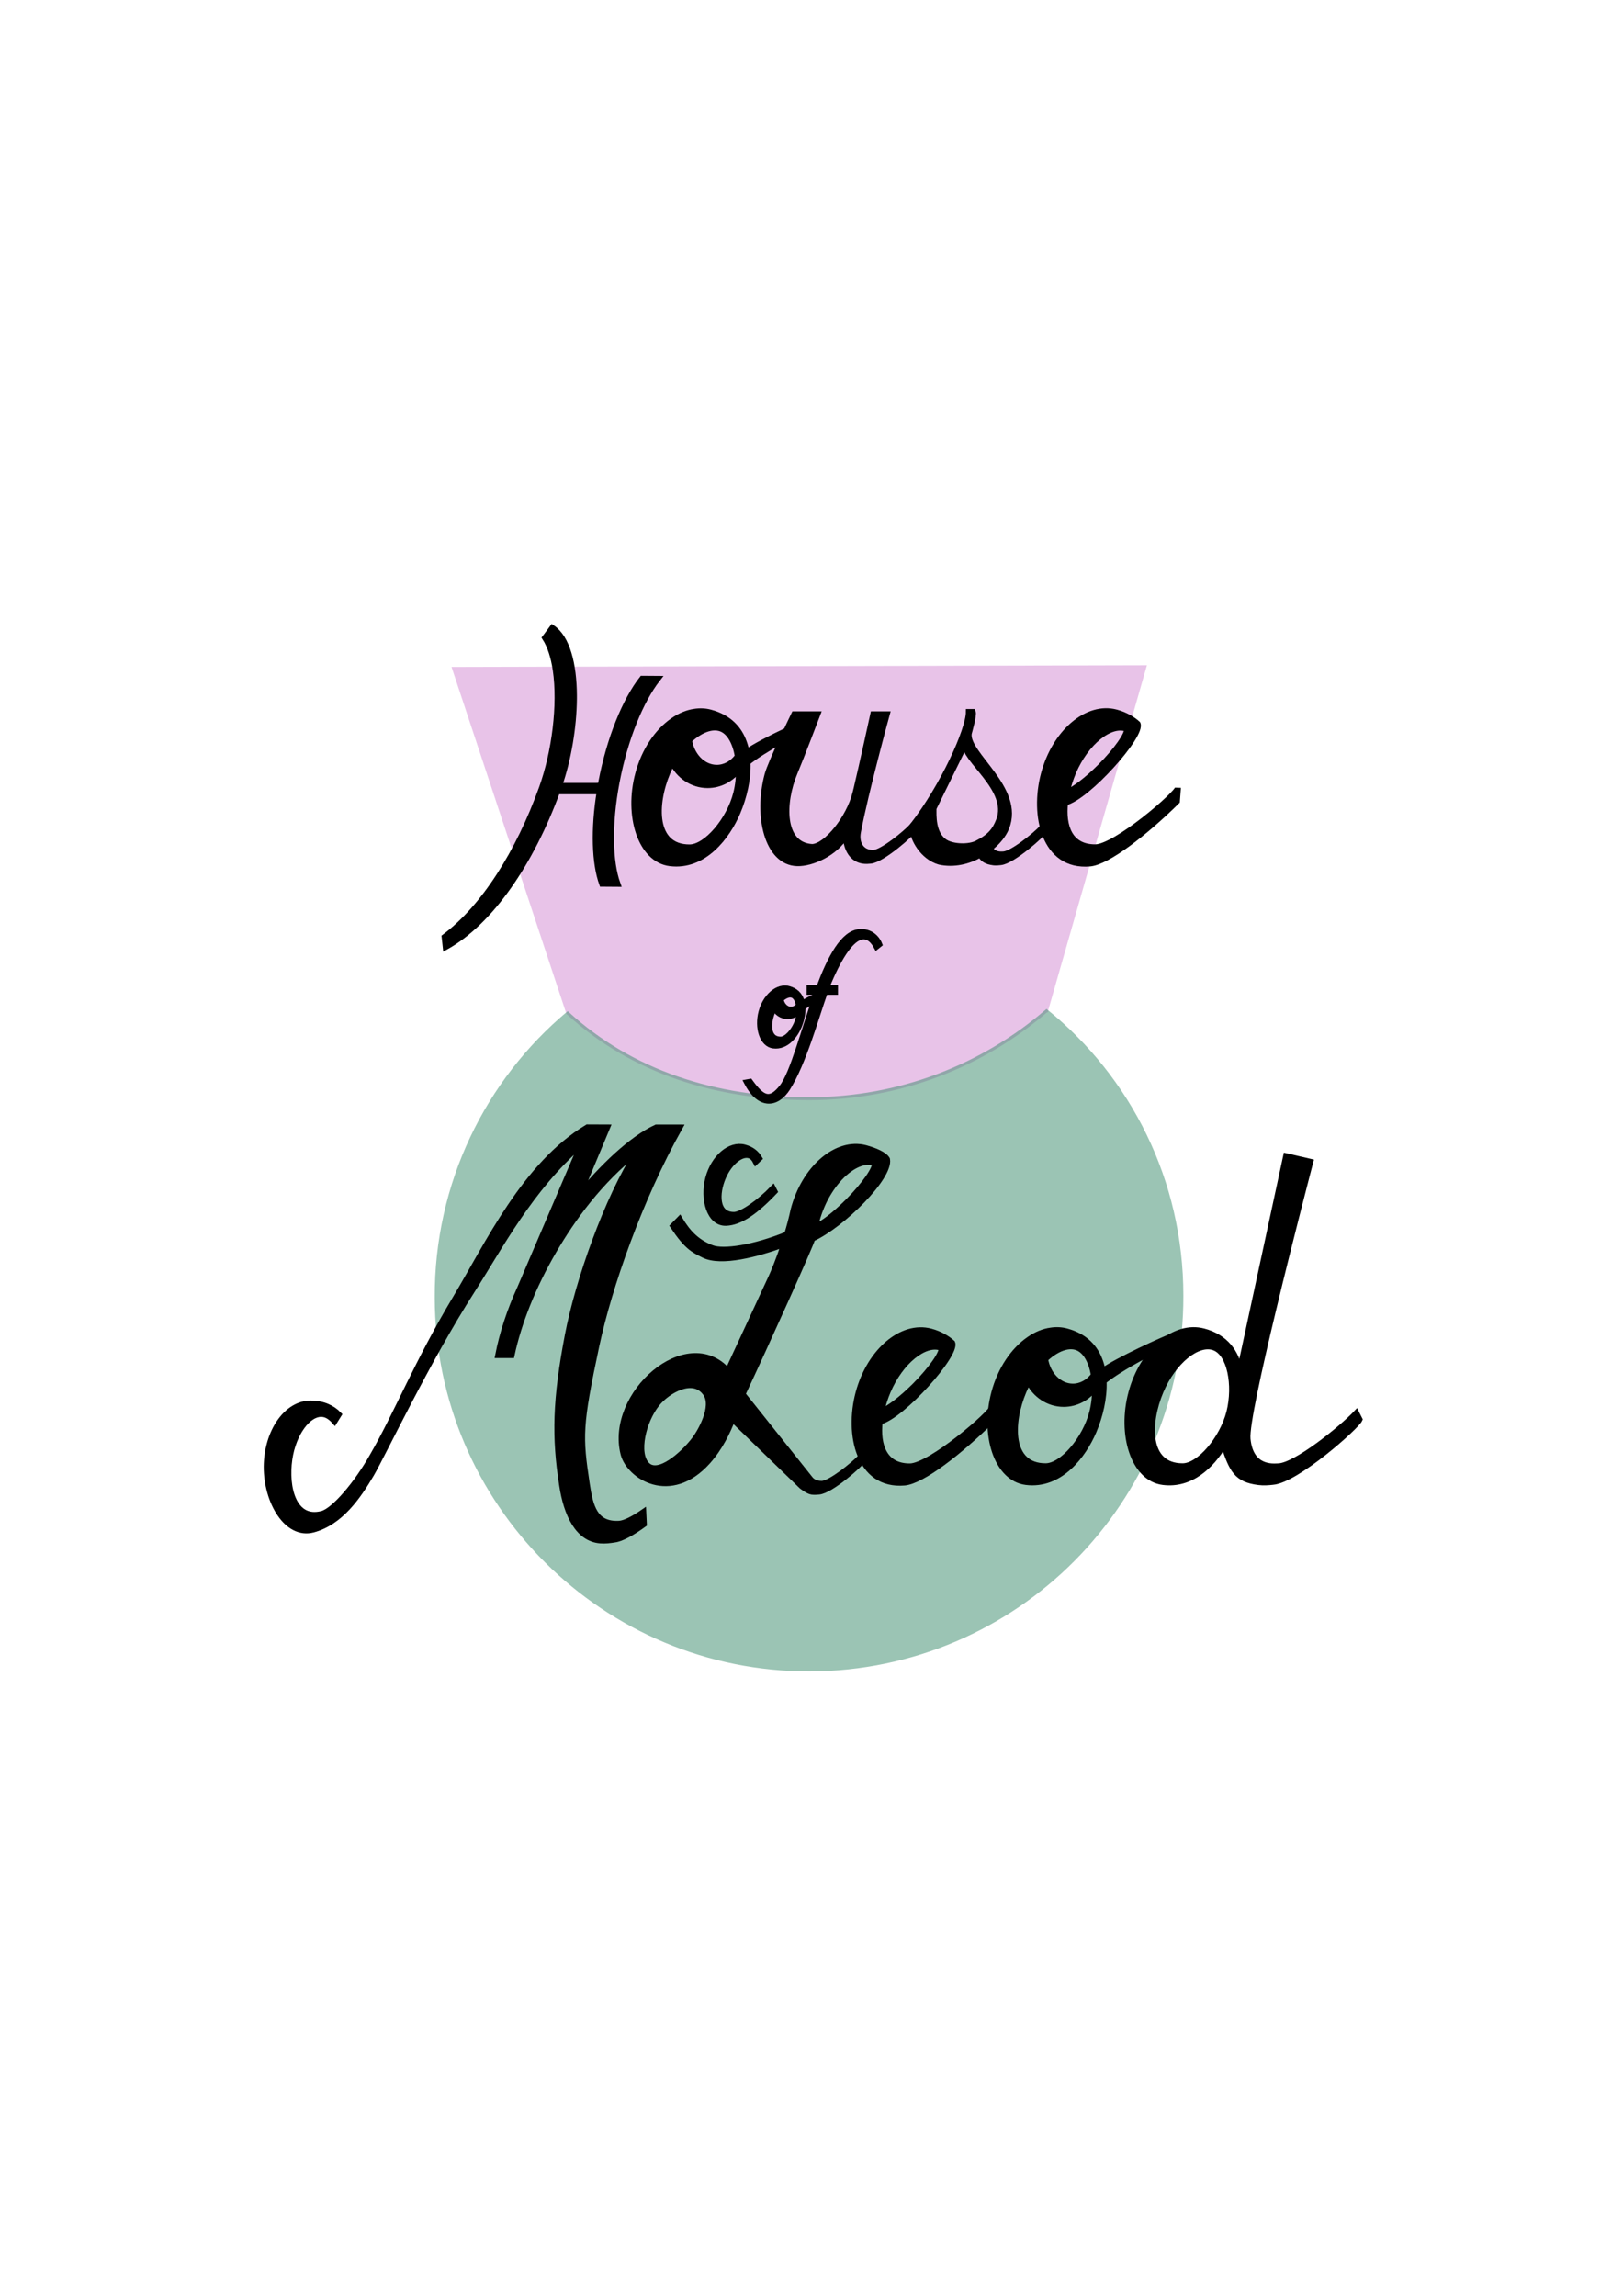 <svg xmlns="http://www.w3.org/2000/svg" id="svg2124" version="1.1" viewBox="0 0 210 297" height="297mm" width="210mm">
  
  <defs id="defs2121">
    <clipPath id="clipPath1261" clipPathUnits="userSpaceOnUse">
      <path id="path1259" d="M 0,841.89 H 595.276 V 0 H 0 Z"></path>
    </clipPath>
    <clipPath id="clipPath1269" clipPathUnits="userSpaceOnUse">
      <path id="path1267" d="M 418.168,736.378 H 477.638 V 699.195 H 418.168 Z"></path>
    </clipPath>
    <clipPath id="clipPath1289" clipPathUnits="userSpaceOnUse">
      <path id="path1287" d="M 416.732,706.994 H 480.754 V 650.349 H 416.732 Z"></path>
    </clipPath>
  </defs>
  <g id="layer1">
    <g transform="matrix(1.513,0,0,-1.513,-574.265,1200.202)" id="g1255">
      <g clip-path="url(#clipPath1261)" id="g1257">
        <g id="g1263">
          <g id="g1265"></g>
          <g id="g1281">
            <g id="g1279" opacity="0.5" clip-path="url(#clipPath1269)">
              <g id="g1273" transform="translate(469.052,706.831)">
                <path id="path1271" style="fill:#d188d1;fill-opacity:1;fill-rule:nonzero;stroke:none" d="M 0,0 C 0.096,-0.096 -0.096,0.144 0,0 -5.454,-4.688 -12.534,-7.511 -20.284,-7.511 -28.321,-7.511 -35.45,-5.215 -40.951,-0.191 L -50.711,29.278 8.42,29.422 Z"></path>
              </g>
              <g id="g1277" transform="translate(469.052,706.831)">
                <path id="path1275" style="fill:none;stroke:#d188d1;stroke-width:0.25;stroke-linecap:butt;stroke-linejoin:miter;stroke-miterlimit:10;stroke-dasharray:none;stroke-opacity:1" d="M 0,0 C 0.096,-0.096 -0.096,0.144 0,0 -5.454,-4.688 -12.534,-7.511 -20.284,-7.511 -28.321,-7.511 -35.45,-5.215 -40.951,-0.191 L -50.711,29.278 8.42,29.422 Z"></path>
              </g>
            </g>
          </g>
        </g>
        <g id="g1283">
          <g id="g1285"></g>
          <g id="g1301">
            <g id="g1299" opacity="0.5" clip-path="url(#clipPath1289)">
              <g id="g1293" transform="translate(480.629,682.48)">
                <path id="path1291" style="fill:#38896a;fill-opacity:1;fill-rule:nonzero;stroke:none" d="M 0,0 C 0.048,-17.605 -14.16,-31.958 -31.813,-32.005 -49.419,-32.053 -63.724,-17.796 -63.771,-0.191 -63.819,9.616 -59.418,18.371 -52.528,24.16 -47.027,19.136 -39.898,16.84 -31.861,16.84 -24.111,16.84 -17.031,19.663 -11.577,24.351 -4.497,18.61 0,9.855 0,0"></path>
              </g>
              <g id="g1297" transform="translate(480.629,682.48)">
                <path id="path1295" style="fill:none;stroke:#38896a;stroke-width:0.25;stroke-linecap:butt;stroke-linejoin:miter;stroke-miterlimit:10;stroke-dasharray:none;stroke-opacity:1" d="M 0,0 C 0.048,-17.605 -14.16,-31.958 -31.813,-32.005 -49.419,-32.053 -63.724,-17.796 -63.771,-0.191 -63.819,9.616 -59.418,18.371 -52.528,24.16 -47.027,19.136 -39.898,16.84 -31.861,16.84 -24.111,16.84 -17.031,19.663 -11.577,24.351 -4.497,18.61 0,9.855 0,0 Z"></path>
              </g>
            </g>
          </g>
        </g>
        <g transform="translate(455.475,674.298)" id="g1303">
          <path id="path1305" style="fill:#000000;fill-opacity:1;fill-rule:nonzero;stroke:none" d="M 0,0 C 1.079,2.55 3.176,4.242 4.578,3.719 4.585,3.719 4.592,3.712 4.599,3.712 4.688,3.266 3.732,1.891 2.33,0.481 1.189,-0.66 0.075,-1.499 -0.551,-1.732 -0.427,-1.148 -0.234,-0.557 0,0 M 1.884,-6.415 C -0.303,-6.421 -0.915,-4.62 -0.687,-2.592 1.224,-2.131 5.946,3.169 5.514,4.139 5.135,4.489 4.482,4.902 3.671,5.115 1.21,5.775 -1.547,3.424 -2.503,-0.138 -3.459,-3.692 -2.455,-8.14 1.43,-7.803 2.929,-7.673 6.139,-5.184 8.875,-2.482 L 8.965,-1.334 C 8.965,-1.815 3.644,-6.415 1.884,-6.415"></path>
        </g>
        <g transform="translate(455.475,674.298)" id="g1307">
          <path id="path1309" style="fill:none;stroke:#000000;stroke-width:0.5;stroke-linecap:butt;stroke-linejoin:miter;stroke-miterlimit:10;stroke-dasharray:none;stroke-opacity:1" d="M 0,0 C 1.079,2.55 3.176,4.242 4.578,3.719 4.585,3.719 4.592,3.712 4.599,3.712 4.688,3.266 3.732,1.891 2.33,0.481 1.189,-0.66 0.075,-1.499 -0.551,-1.732 -0.427,-1.148 -0.234,-0.557 0,0 Z M 1.884,-6.415 C -0.303,-6.421 -0.915,-4.62 -0.687,-2.592 1.224,-2.131 5.946,3.169 5.514,4.139 5.135,4.489 4.482,4.902 3.671,5.115 1.21,5.775 -1.547,3.424 -2.503,-0.138 -3.459,-3.692 -2.455,-8.14 1.43,-7.803 2.929,-7.673 6.139,-5.184 8.875,-2.482 L 8.965,-1.334 C 8.965,-1.815 3.644,-6.415 1.884,-6.415 Z"></path>
        </g>
        <g transform="translate(480.69,667.895)" id="g1311">
          <path id="path1313" style="fill:#000000;fill-opacity:1;fill-rule:nonzero;stroke:none" d="M 0,0 C -3.121,-0.007 -3.038,3.678 -1.877,6.421 -0.797,8.979 1.3,10.67 2.702,10.147 4.057,9.653 4.572,6.93 3.994,4.62 3.417,2.352 1.444,0 0,0 M 14.857,4.538 C 13.599,3.204 9.646,0.007 8.168,-0.007 7.845,-0.007 5.81,-0.309 5.556,2.331 5.445,3.396 6.518,8.264 7.728,13.31 9.22,19.532 10.925,26.029 10.925,26.029 L 8.849,26.51 4.882,8.133 C 4.6,9.701 3.699,11.021 1.788,11.529 -0.667,12.183 -3.431,9.838 -4.386,6.277 -5.342,2.723 -4.193,-1.038 -1.671,-1.354 0.708,-1.657 2.476,0.069 3.521,1.829 4.229,-0.323 4.627,-1.127 6.497,-1.361 6.923,-1.416 7.35,-1.382 7.714,-1.34 9.735,-1.182 14.878,3.403 15.132,3.995 Z"></path>
        </g>
        <g transform="translate(480.69,667.895)" id="g1315">
          <path id="path1317" style="fill:none;stroke:#000000;stroke-width:0.5;stroke-linecap:butt;stroke-linejoin:miter;stroke-miterlimit:10;stroke-dasharray:none;stroke-opacity:1" d="M 0,0 C -3.121,-0.007 -3.038,3.678 -1.877,6.421 -0.797,8.979 1.3,10.67 2.702,10.147 4.057,9.653 4.572,6.93 3.994,4.62 3.417,2.352 1.444,0 0,0 Z M 14.857,4.538 C 13.599,3.204 9.646,0.007 8.168,-0.007 7.845,-0.007 5.81,-0.309 5.556,2.331 5.445,3.396 6.518,8.264 7.728,13.31 9.22,19.532 10.925,26.029 10.925,26.029 L 8.849,26.51 4.882,8.133 C 4.6,9.701 3.699,11.021 1.788,11.529 -0.667,12.183 -3.431,9.838 -4.386,6.277 -5.342,2.723 -4.193,-1.038 -1.671,-1.354 0.708,-1.657 2.476,0.069 3.521,1.829 4.229,-0.323 4.627,-1.127 6.497,-1.361 6.923,-1.416 7.35,-1.382 7.714,-1.34 9.735,-1.182 14.878,3.403 15.132,3.995 Z"></path>
        </g>
        <g transform="translate(472.962,672.517)" id="g1319">
          <path id="path1321" style="fill:#000000;fill-opacity:1;fill-rule:nonzero;stroke:none" d="M 0,0 C -0.57,-2.269 -2.544,-4.62 -3.987,-4.62 -7.109,-4.627 -7.033,-0.942 -5.871,1.801 -5.748,2.09 -5.61,2.372 -5.459,2.64 -4.882,1.485 -3.747,0.701 -2.44,0.701 -1.354,0.701 -0.385,1.245 0.24,2.09 0.247,1.403 0.172,0.681 0,0 M -1.293,5.535 C -0.55,5.259 -0.062,4.332 0.138,3.163 -0.303,2.564 -0.942,2.187 -1.657,2.187 -2.826,2.187 -3.809,3.197 -4.029,4.538 -3.101,5.411 -2.083,5.823 -1.293,5.535 M 0.887,3.513 C 0.839,3.802 0.763,4.077 0.667,4.345 0.247,5.535 -0.64,6.49 -2.207,6.91 -2.641,7.026 -3.087,7.047 -3.527,6.978 -4.166,6.896 -4.806,6.627 -5.404,6.208 -6.717,5.301 -7.845,3.678 -8.381,1.657 -9.336,-1.897 -8.182,-5.651 -5.665,-5.974 -2.75,-6.346 -0.757,-3.678 0.117,-1.623 0.66,-0.344 1.038,1.21 0.977,2.654 1.664,3.204 2.874,3.974 4.311,4.744 4.634,4.916 4.95,5.081 5.259,5.239 5.617,5.782 6.552,6.373 7.308,6.689 6.002,6.187 2.145,4.421 0.887,3.513"></path>
        </g>
        <g transform="translate(472.962,672.517)" id="g1323">
          <path id="path1325" style="fill:none;stroke:#000000;stroke-width:0.5;stroke-linecap:butt;stroke-linejoin:miter;stroke-miterlimit:10;stroke-dasharray:none;stroke-opacity:1" d="M 0,0 C -0.57,-2.269 -2.544,-4.62 -3.987,-4.62 -7.109,-4.627 -7.033,-0.942 -5.871,1.801 -5.748,2.09 -5.61,2.372 -5.459,2.64 -4.882,1.485 -3.747,0.701 -2.44,0.701 -1.354,0.701 -0.385,1.245 0.24,2.09 0.247,1.403 0.172,0.681 0,0 Z M -1.293,5.535 C -0.55,5.259 -0.062,4.332 0.138,3.163 -0.303,2.564 -0.942,2.187 -1.657,2.187 -2.826,2.187 -3.809,3.197 -4.029,4.538 -3.101,5.411 -2.083,5.823 -1.293,5.535 Z M 0.887,3.513 C 0.839,3.802 0.763,4.077 0.667,4.345 0.247,5.535 -0.64,6.49 -2.207,6.91 -2.641,7.026 -3.087,7.047 -3.527,6.978 -4.166,6.896 -4.806,6.627 -5.404,6.208 -6.717,5.301 -7.845,3.678 -8.381,1.657 -9.336,-1.897 -8.182,-5.651 -5.665,-5.974 -2.75,-6.346 -0.757,-3.678 0.117,-1.623 0.66,-0.344 1.038,1.21 0.977,2.654 1.664,3.204 2.874,3.974 4.311,4.744 4.634,4.916 4.95,5.081 5.259,5.239 5.617,5.782 6.552,6.373 7.308,6.689 6.002,6.187 2.145,4.421 0.887,3.513 Z"></path>
        </g>
        <g transform="translate(452.807,725.847)" id="g1327">
          <path id="path1329" style="fill:#000000;fill-opacity:1;fill-rule:nonzero;stroke:none" d="M 0,0 C -0.038,-0.155 -0.071,-0.294 -0.102,-0.412 -0.634,-2.534 -2.559,-4.945 -3.789,-5.007 -6.437,-4.86 -6.389,-1.239 -5.285,1.382 -4.811,2.496 -3.347,6.339 -3.347,6.339 H -5.333 C -5.333,6.339 -7.334,2.228 -7.616,1.176 -8.571,-2.378 -7.62,-6.323 -5.079,-6.394 -3.822,-6.429 -1.832,-5.543 -0.928,-4.024 -0.88,-5.248 -0.328,-6.07 0.586,-6.187 0.792,-6.215 1.005,-6.201 1.19,-6.181 2.201,-6.098 4.772,-3.809 4.896,-3.513 L 4.759,-3.238 C 4.456,-3.561 3.831,-4.111 3.185,-4.585 2.504,-5.087 1.796,-5.514 1.418,-5.514 0.38,-5.514 -0.054,-4.682 0.118,-3.74 0.737,-0.405 2.587,6.339 2.587,6.339 H 1.425 C 1.425,6.339 0.46,1.915 0,0"></path>
        </g>
        <g transform="translate(452.807,725.847)" id="g1331">
          <path id="path1333" style="fill:none;stroke:#000000;stroke-width:0.5;stroke-linecap:butt;stroke-linejoin:miter;stroke-miterlimit:10;stroke-dasharray:none;stroke-opacity:1" d="M 0,0 C -0.038,-0.155 -0.071,-0.294 -0.102,-0.412 -0.634,-2.534 -2.559,-4.945 -3.789,-5.007 -6.437,-4.86 -6.389,-1.239 -5.285,1.382 -4.811,2.496 -3.347,6.339 -3.347,6.339 H -5.333 C -5.333,6.339 -7.334,2.228 -7.616,1.176 -8.571,-2.378 -7.62,-6.323 -5.079,-6.394 -3.822,-6.429 -1.832,-5.543 -0.928,-4.024 -0.88,-5.248 -0.328,-6.07 0.586,-6.187 0.792,-6.215 1.005,-6.201 1.19,-6.181 2.201,-6.098 4.772,-3.809 4.896,-3.513 L 4.759,-3.238 C 4.456,-3.561 3.831,-4.111 3.185,-4.585 2.504,-5.087 1.796,-5.514 1.418,-5.514 0.38,-5.514 -0.054,-4.682 0.118,-3.74 0.737,-0.405 2.587,6.339 2.587,6.339 H 1.425 C 1.425,6.339 0.46,1.915 0,0 Z"></path>
        </g>
        <g transform="translate(442.51,725.427)" id="g1335">
          <path id="path1337" style="fill:#000000;fill-opacity:1;fill-rule:nonzero;stroke:none" d="M 0,0 C -0.571,-2.269 -2.544,-4.62 -3.988,-4.62 -7.109,-4.626 -7.033,-0.942 -5.872,1.801 -5.748,2.09 -5.61,2.372 -5.459,2.64 -4.882,1.485 -3.747,0.702 -2.441,0.702 -1.354,0.702 -0.386,1.245 0.24,2.09 0.247,1.403 0.172,0.681 0,0 M -1.293,5.535 C -0.551,5.26 -0.062,4.332 0.137,3.163 -0.303,2.564 -0.942,2.187 -1.657,2.187 -2.826,2.187 -3.81,3.197 -4.029,4.538 -3.101,5.411 -2.083,5.823 -1.293,5.535 M 4.297,5.356 C 2.942,4.709 1.554,3.995 0.887,3.513 0.839,3.802 0.763,4.077 0.667,4.345 0.247,5.535 -0.64,6.49 -2.207,6.91 -2.641,7.026 -3.087,7.047 -3.527,6.979 -4.167,6.896 -4.806,6.628 -5.404,6.208 -6.717,5.301 -7.845,3.678 -8.381,1.657 -9.337,-1.897 -8.182,-5.651 -5.665,-5.974 -2.75,-6.345 -0.757,-3.678 0.116,-1.622 0.659,-0.344 1.038,1.21 0.976,2.654 1.595,3.149 2.646,3.83 3.904,4.524 Z"></path>
        </g>
        <g transform="translate(442.51,725.427)" id="g1339">
          <path id="path1341" style="fill:none;stroke:#000000;stroke-width:0.5;stroke-linecap:butt;stroke-linejoin:miter;stroke-miterlimit:10;stroke-dasharray:none;stroke-opacity:1" d="M 0,0 C -0.571,-2.269 -2.544,-4.62 -3.988,-4.62 -7.109,-4.626 -7.033,-0.942 -5.872,1.801 -5.748,2.09 -5.61,2.372 -5.459,2.64 -4.882,1.485 -3.747,0.702 -2.441,0.702 -1.354,0.702 -0.386,1.245 0.24,2.09 0.247,1.403 0.172,0.681 0,0 Z M -1.293,5.535 C -0.551,5.26 -0.062,4.332 0.137,3.163 -0.303,2.564 -0.942,2.187 -1.657,2.187 -2.826,2.187 -3.81,3.197 -4.029,4.538 -3.101,5.411 -2.083,5.823 -1.293,5.535 Z M 4.297,5.356 C 2.942,4.709 1.554,3.995 0.887,3.513 0.839,3.802 0.763,4.077 0.667,4.345 0.247,5.535 -0.64,6.49 -2.207,6.91 -2.641,7.026 -3.087,7.047 -3.527,6.979 -4.167,6.896 -4.806,6.628 -5.404,6.208 -6.717,5.301 -7.845,3.678 -8.381,1.657 -9.337,-1.897 -8.182,-5.651 -5.665,-5.974 -2.75,-6.345 -0.757,-3.678 0.116,-1.622 0.659,-0.344 1.038,1.21 0.976,2.654 1.595,3.149 2.646,3.83 3.904,4.524 Z"></path>
        </g>
        <g transform="translate(463.098,721.14)" id="g1343">
          <path id="path1345" style="fill:#000000;fill-opacity:1;fill-rule:nonzero;stroke:none" d="M 0,0 C -0.681,-0.344 -2.021,-0.316 -2.702,0.096 -3.816,0.784 -3.706,2.454 -3.706,3.011 L -0.987,8.547 C -1.214,7.207 2.949,4.668 1.884,1.959 1.567,1.141 1.141,0.57 0,0 M 5.589,1.333 C 4.956,0.667 2.983,-0.928 2.241,-0.935 2.117,-0.935 1.443,-1.031 1.106,-0.406 1.773,0.117 2.269,0.742 2.509,1.333 3.863,4.688 -0.97,7.638 -0.694,9.412 -0.694,9.412 -0.241,10.972 -0.351,11.247 H -0.694 C -0.694,9.7 -2.901,4.86 -5.479,1.54 V 1.162 C -5.479,0.447 -4.655,-1.142 -3.204,-1.561 -1.96,-1.829 -0.729,-1.526 0.288,-0.949 0.516,-1.348 0.817,-1.54 1.409,-1.616 1.43,-1.616 1.443,-1.623 1.464,-1.623 1.656,-1.637 1.849,-1.623 2.014,-1.602 3.024,-1.526 5.596,0.77 5.727,1.065 Z"></path>
        </g>
        <g transform="translate(463.098,721.14)" id="g1347">
          <path id="path1349" style="fill:none;stroke:#000000;stroke-width:0.5;stroke-linecap:butt;stroke-linejoin:miter;stroke-miterlimit:10;stroke-dasharray:none;stroke-opacity:1" d="M 0,0 C -0.681,-0.344 -2.021,-0.316 -2.702,0.096 -3.816,0.784 -3.706,2.454 -3.706,3.011 L -0.987,8.547 C -1.214,7.207 2.949,4.668 1.884,1.959 1.567,1.141 1.141,0.57 0,0 Z M 5.589,1.333 C 4.956,0.667 2.983,-0.928 2.241,-0.935 2.117,-0.935 1.443,-1.031 1.106,-0.406 1.773,0.117 2.269,0.742 2.509,1.333 3.863,4.688 -0.97,7.638 -0.694,9.412 -0.694,9.412 -0.241,10.972 -0.351,11.247 H -0.694 C -0.694,9.7 -2.901,4.86 -5.479,1.54 V 1.162 C -5.479,0.447 -4.655,-1.142 -3.204,-1.561 -1.96,-1.829 -0.729,-1.526 0.288,-0.949 0.516,-1.348 0.817,-1.54 1.409,-1.616 1.43,-1.616 1.443,-1.623 1.464,-1.623 1.656,-1.637 1.849,-1.623 2.014,-1.602 3.024,-1.526 5.596,0.77 5.727,1.065 Z"></path>
        </g>
        <g transform="translate(471.329,727.229)" id="g1351">
          <path id="path1353" style="fill:#000000;fill-opacity:1;fill-rule:nonzero;stroke:none" d="M 0,0 C 1.08,2.551 3.177,4.242 4.579,3.719 4.586,3.719 4.593,3.712 4.6,3.712 4.689,3.266 3.733,1.891 2.331,0.481 1.189,-0.66 0.076,-1.499 -0.55,-1.732 -0.426,-1.148 -0.233,-0.557 0,0 M 1.884,-6.414 C -0.302,-6.421 -0.914,-4.62 -0.687,-2.592 1.224,-2.131 5.947,3.169 5.514,4.139 5.136,4.489 4.482,4.902 3.672,5.115 1.21,5.775 -1.547,3.424 -2.502,-0.137 -3.458,-3.692 -2.454,-8.14 1.431,-7.803 2.929,-7.672 6.14,-5.184 8.876,-2.482 L 8.965,-1.333 C 8.965,-1.815 3.645,-6.414 1.884,-6.414"></path>
        </g>
        <g transform="translate(471.329,727.229)" id="g1355">
          <path id="path1357" style="fill:none;stroke:#000000;stroke-width:0.5;stroke-linecap:butt;stroke-linejoin:miter;stroke-miterlimit:10;stroke-dasharray:none;stroke-opacity:1" d="M 0,0 C 1.08,2.551 3.177,4.242 4.579,3.719 4.586,3.719 4.593,3.712 4.6,3.712 4.689,3.266 3.733,1.891 2.331,0.481 1.189,-0.66 0.076,-1.499 -0.55,-1.732 -0.426,-1.148 -0.233,-0.557 0,0 Z M 1.884,-6.414 C -0.302,-6.421 -0.914,-4.62 -0.687,-2.592 1.224,-2.131 5.947,3.169 5.514,4.139 5.136,4.489 4.482,4.902 3.672,5.115 1.21,5.775 -1.547,3.424 -2.502,-0.137 -3.458,-3.692 -2.454,-8.14 1.431,-7.803 2.929,-7.672 6.14,-5.184 8.876,-2.482 L 8.965,-1.333 C 8.965,-1.815 3.645,-6.414 1.884,-6.414 Z"></path>
        </g>
        <g transform="translate(445.796,691.383)" id="g1359">
          <path id="path1361" style="fill:#000000;fill-opacity:1;fill-rule:nonzero;stroke:none" d="M 0,0 C -1.643,-1.732 -2.963,-2.64 -4.152,-2.681 -5.568,-2.729 -6.146,-0.639 -5.672,1.142 -5.19,2.922 -3.809,4.091 -2.585,3.768 -1.959,3.603 -1.554,3.259 -1.306,2.833 L -1.608,2.544 C -1.739,2.805 -1.911,2.998 -2.124,3.073 -2.825,3.334 -3.877,2.489 -4.413,1.21 -4.998,-0.158 -5.039,-2 -3.479,-2 -2.818,-2 -1.306,-0.942 -0.137,0.268 Z"></path>
        </g>
        <g transform="translate(445.796,691.383)" id="g1363">
          <path id="path1365" style="fill:none;stroke:#000000;stroke-width:0.5;stroke-linecap:butt;stroke-linejoin:miter;stroke-miterlimit:10;stroke-dasharray:none;stroke-opacity:1" d="M 0,0 C -1.643,-1.732 -2.963,-2.64 -4.152,-2.681 -5.568,-2.729 -6.146,-0.639 -5.672,1.142 -5.19,2.922 -3.809,4.091 -2.585,3.768 -1.959,3.603 -1.554,3.259 -1.306,2.833 L -1.608,2.544 C -1.739,2.805 -1.911,2.998 -2.124,3.073 -2.825,3.334 -3.877,2.489 -4.413,1.21 -4.998,-0.158 -5.039,-2 -3.479,-2 -2.818,-2 -1.306,-0.942 -0.137,0.268 Z"></path>
        </g>
        <g transform="translate(454.752,712.514)" id="g1367">
          <path id="path1369" style="fill:#000000;fill-opacity:1;fill-rule:nonzero;stroke:none" d="M 0,0 -0.233,-0.186 C -0.914,1.065 -2.275,1.595 -4.311,-3.156 -4.386,-3.328 -4.462,-3.52 -4.537,-3.733 H -3.788 V -4.063 H -4.654 C -5.445,-6.291 -6.504,-10.154 -7.858,-12.286 -8.731,-13.661 -10.188,-13.963 -11.323,-11.797 L -11.062,-11.75 C -9.982,-13.234 -9.35,-13.502 -8.332,-12.245 -7.377,-11.062 -6.448,-7.294 -5.28,-4.063 H -5.968 V -3.733 H -5.156 C -4.2,-1.176 -3.087,0.969 -1.664,1.059 -0.825,1.114 -0.233,0.591 0,0"></path>
        </g>
        <g transform="translate(454.752,712.514)" id="g1371">
          <path id="path1373" style="fill:none;stroke:#000000;stroke-width:0.5;stroke-linecap:butt;stroke-linejoin:miter;stroke-miterlimit:10;stroke-dasharray:none;stroke-opacity:1" d="M 0,0 -0.233,-0.186 C -0.914,1.065 -2.275,1.595 -4.311,-3.156 -4.386,-3.328 -4.462,-3.52 -4.537,-3.733 H -3.788 V -4.063 H -4.654 C -5.445,-6.291 -6.504,-10.154 -7.858,-12.286 -8.731,-13.661 -10.188,-13.963 -11.323,-11.797 L -11.062,-11.75 C -9.982,-13.234 -9.35,-13.502 -8.332,-12.245 -7.377,-11.062 -6.448,-7.294 -5.28,-4.063 H -5.968 V -3.733 H -5.156 C -4.2,-1.176 -3.087,0.969 -1.664,1.059 -0.825,1.114 -0.233,0.591 0,0 Z"></path>
        </g>
        <g transform="translate(438.904,670.109)" id="g1375">
          <path id="path1377" style="fill:#000000;fill-opacity:1;fill-rule:nonzero;stroke:none" d="M 0,0 C -0.9,-1.162 -3.025,-3.107 -4.021,-2.11 -5.019,-1.114 -4.345,1.685 -3.162,3.142 -2.282,4.242 -0.068,5.548 1.004,4.022 1.815,2.874 0.522,0.66 0,0 M 10.89,19.965 C 11.192,20.701 11.592,21.368 12.031,21.938 13.104,23.32 14.451,24.076 15.448,23.712 15.455,23.712 15.462,23.705 15.469,23.705 15.559,23.251 14.616,21.876 13.221,20.467 12.409,19.649 11.619,18.982 11,18.583 10.862,18.494 10.732,18.418 10.615,18.363 10.519,18.301 10.43,18.267 10.354,18.232 H 10.347 C 10.471,18.817 10.656,19.415 10.89,19.965 M 12.685,-2.791 C 11.997,-3.293 11.296,-3.719 10.918,-3.719 10.457,-3.719 10.134,-3.561 9.928,-3.3 9.521,-2.791 4.593,3.396 4.152,3.946 6.057,7.989 10.023,16.789 10.113,17.243 12.712,18.446 16.782,22.502 16.514,24.021 16.294,24.42 15.469,24.771 14.657,24.991 12.196,25.63 9.446,23.272 8.512,19.704 8.36,18.982 8.168,18.267 7.961,17.6 5.143,16.452 2.517,16.053 1.513,16.445 0.22,16.94 -0.536,17.758 -1.224,18.906 L -1.794,18.322 C -0.604,16.548 -0.082,16.308 0.839,15.847 2.324,15.104 5.418,15.929 7.7,16.768 7.246,15.407 6.793,14.328 6.614,13.942 5.61,11.77 4.084,8.484 2.895,5.913 -0.591,9.873 -7.329,3.926 -6.029,-1.162 -5.541,-3.066 -2.021,-5.369 1.176,-1.801 2.214,-0.639 2.874,0.736 3.286,1.822 L 9.206,-3.912 C 9.206,-3.912 9.749,-4.352 10.079,-4.393 10.292,-4.42 10.505,-4.407 10.684,-4.386 11.694,-4.311 14.266,-2.014 14.396,-1.719 L 14.259,-1.451 C 13.949,-1.774 13.324,-2.317 12.685,-2.791"></path>
        </g>
        <g transform="translate(438.904,670.109)" id="g1379">
          <path id="path1381" style="fill:none;stroke:#000000;stroke-width:0.5;stroke-linecap:butt;stroke-linejoin:miter;stroke-miterlimit:10;stroke-dasharray:none;stroke-opacity:1" d="M 0,0 C -0.9,-1.162 -3.025,-3.107 -4.021,-2.11 -5.019,-1.114 -4.345,1.685 -3.162,3.142 -2.282,4.242 -0.068,5.548 1.004,4.022 1.815,2.874 0.522,0.66 0,0 Z M 10.89,19.965 C 11.192,20.701 11.592,21.368 12.031,21.938 13.104,23.32 14.451,24.076 15.448,23.712 15.455,23.712 15.462,23.705 15.469,23.705 15.559,23.251 14.616,21.876 13.221,20.467 12.409,19.649 11.619,18.982 11,18.583 10.862,18.494 10.732,18.418 10.615,18.363 10.519,18.301 10.43,18.267 10.354,18.232 H 10.347 C 10.471,18.817 10.656,19.415 10.89,19.965 Z M 12.685,-2.791 C 11.997,-3.293 11.296,-3.719 10.918,-3.719 10.457,-3.719 10.134,-3.561 9.928,-3.3 9.521,-2.791 4.593,3.396 4.152,3.946 6.057,7.989 10.023,16.789 10.113,17.243 12.712,18.446 16.782,22.502 16.514,24.021 16.294,24.42 15.469,24.771 14.657,24.991 12.196,25.63 9.446,23.272 8.512,19.704 8.36,18.982 8.168,18.267 7.961,17.6 5.143,16.452 2.517,16.053 1.513,16.445 0.22,16.94 -0.536,17.758 -1.224,18.906 L -1.794,18.322 C -0.604,16.548 -0.082,16.308 0.839,15.847 2.324,15.104 5.418,15.929 7.7,16.768 7.246,15.407 6.793,14.328 6.614,13.942 5.61,11.77 4.084,8.484 2.895,5.913 -0.591,9.873 -7.329,3.926 -6.029,-1.162 -5.541,-3.066 -2.021,-5.369 1.176,-1.801 2.214,-0.639 2.874,0.736 3.286,1.822 L 9.206,-3.912 C 9.206,-3.912 9.749,-4.352 10.079,-4.393 10.292,-4.42 10.505,-4.407 10.684,-4.386 11.694,-4.311 14.266,-2.014 14.396,-1.719 L 14.259,-1.451 C 13.949,-1.774 13.324,-2.317 12.685,-2.791 Z"></path>
        </g>
        <g transform="translate(447.822,706.113)" id="g1383">
          <path id="path1385" style="fill:#000000;fill-opacity:1;fill-rule:nonzero;stroke:none" d="M 0,0 C -0.213,-0.853 -0.956,-1.739 -1.499,-1.739 -2.675,-1.739 -2.641,-0.357 -2.207,0.674 -2.159,0.784 -2.11,0.887 -2.049,0.99 -1.836,0.557 -1.409,0.261 -0.915,0.261 -0.509,0.261 -0.145,0.468 0.089,0.784 0.089,0.522 0.062,0.254 0,0 M -0.488,2.077 C -0.206,1.973 -0.021,1.623 0.048,1.183 -0.117,0.963 -0.357,0.818 -0.626,0.818 -1.065,0.818 -1.431,1.196 -1.513,1.705 -1.169,2.028 -0.784,2.187 -0.488,2.077 M 0.33,1.32 C 0.316,1.423 0.288,1.526 0.247,1.629 0.089,2.077 -0.241,2.434 -0.832,2.592 -0.99,2.64 -1.162,2.647 -1.327,2.62 -1.567,2.585 -1.809,2.489 -2.028,2.331 -2.523,1.987 -2.949,1.382 -3.149,0.619 -3.507,-0.715 -3.073,-2.124 -2.132,-2.248 -1.031,-2.385 -0.282,-1.382 0.041,-0.612 0.247,-0.13 0.392,0.454 0.364,0.997 0.598,1.183 0.997,1.437 1.464,1.698 L 1.615,2.008 C 1.106,1.767 0.584,1.499 0.33,1.32"></path>
        </g>
        <g transform="translate(447.822,706.113)" id="g1387">
          <path id="path1389" style="fill:none;stroke:#000000;stroke-width:0.5;stroke-linecap:butt;stroke-linejoin:miter;stroke-miterlimit:10;stroke-dasharray:none;stroke-opacity:1" d="M 0,0 C -0.213,-0.853 -0.956,-1.739 -1.499,-1.739 -2.675,-1.739 -2.641,-0.357 -2.207,0.674 -2.159,0.784 -2.11,0.887 -2.049,0.99 -1.836,0.557 -1.409,0.261 -0.915,0.261 -0.509,0.261 -0.145,0.468 0.089,0.784 0.089,0.522 0.062,0.254 0,0 Z M -0.488,2.077 C -0.206,1.973 -0.021,1.623 0.048,1.183 -0.117,0.963 -0.357,0.818 -0.626,0.818 -1.065,0.818 -1.431,1.196 -1.513,1.705 -1.169,2.028 -0.784,2.187 -0.488,2.077 Z M 0.33,1.32 C 0.316,1.423 0.288,1.526 0.247,1.629 0.089,2.077 -0.241,2.434 -0.832,2.592 -0.99,2.64 -1.162,2.647 -1.327,2.62 -1.567,2.585 -1.809,2.489 -2.028,2.331 -2.523,1.987 -2.949,1.382 -3.149,0.619 -3.507,-0.715 -3.073,-2.124 -2.132,-2.248 -1.031,-2.385 -0.282,-1.382 0.041,-0.612 0.247,-0.13 0.392,0.454 0.364,0.997 0.598,1.183 0.997,1.437 1.464,1.698 L 1.615,2.008 C 1.106,1.767 0.584,1.499 0.33,1.32 Z"></path>
        </g>
        <g transform="translate(428.639,733.509)" id="g1391">
          <path id="path1393" style="fill:#000000;fill-opacity:1;fill-rule:nonzero;stroke:none" d="M 0,0 C -0.021,-2.445 -0.485,-5.18 -1.266,-7.441 -1.257,-7.441 -1.245,-7.441 -1.245,-7.441 L 2.275,-7.438 2.337,-7.118 C 3.043,-3.396 4.387,-0.127 5.837,1.718 L 7.148,1.709 C 5.705,-0.137 4.354,-3.405 3.648,-7.126 2.961,-10.741 3.043,-13.932 3.722,-15.821 L 2.403,-15.812 C 1.773,-14.064 1.665,-11.194 2.199,-7.911 2.199,-7.911 -1.187,-7.909 -1.437,-7.909 -3.672,-13.999 -7.122,-19.077 -10.972,-21.217 L -11.065,-20.364 C -7.699,-17.85 -4.729,-13.145 -2.749,-7.646 -1.635,-4.552 -1.128,-0.502 -1.561,2.46 -1.726,3.571 -2.024,4.525 -2.474,5.221 -2.474,5.221 -1.88,6.018 -1.848,6.062 -0.582,5.201 -0.017,2.954 0,0.316 0.001,0.211 0.001,0.106 0,0"></path>
        </g>
        <g transform="translate(428.639,733.509)" id="g1395">
          <path id="path1397" style="fill:none;stroke:#000000;stroke-width:0.5;stroke-linecap:butt;stroke-linejoin:miter;stroke-miterlimit:10;stroke-dasharray:none;stroke-opacity:1" d="M 0,0 C -0.021,-2.445 -0.485,-5.18 -1.266,-7.441 -1.257,-7.441 -1.245,-7.441 -1.245,-7.441 L 2.275,-7.438 2.337,-7.118 C 3.043,-3.396 4.387,-0.127 5.837,1.718 L 7.148,1.709 C 5.705,-0.137 4.354,-3.405 3.648,-7.126 2.961,-10.741 3.043,-13.932 3.722,-15.821 L 2.403,-15.812 C 1.773,-14.064 1.665,-11.194 2.199,-7.911 2.199,-7.911 -1.187,-7.909 -1.437,-7.909 -3.672,-13.999 -7.122,-19.077 -10.972,-21.217 L -11.065,-20.364 C -7.699,-17.85 -4.729,-13.145 -2.749,-7.646 -1.635,-4.552 -1.128,-0.502 -1.561,2.46 -1.726,3.571 -2.024,4.525 -2.474,5.221 -2.474,5.221 -1.88,6.018 -1.848,6.062 -0.582,5.201 -0.017,2.954 0,0.316 0.001,0.211 0.001,0.106 0,0 Z"></path>
        </g>
        <g transform="translate(432.491,662.977)" id="g1399">
          <path id="path1401" style="fill:#000000;fill-opacity:1;fill-rule:nonzero;stroke:none" d="M 0,0 C -2.075,-0.104 -2.461,1.446 -2.753,3.393 -3.364,7.473 -3.4,8.335 -1.931,15.237 -0.869,20.215 1.738,27.738 5.181,33.88 L 3.195,33.883 C 1.059,32.909 -1.524,30.397 -3.489,27.966 L -1.015,33.884 -2.702,33.891 C -8.071,30.659 -11.181,23.931 -13.971,19.279 -17.291,13.741 -18.956,9.451 -21.076,5.787 -22.417,3.405 -24.354,1.119 -25.395,0.843 -27.843,0.206 -28.536,3.119 -28.187,5.51 -27.871,7.734 -26.563,9.502 -25.354,9.379 -24.987,9.348 -24.639,9.117 -24.326,8.76 L -23.968,9.334 C -24.531,9.906 -25.312,10.276 -26.365,10.282 -28.417,10.282 -30.107,7.877 -30.133,4.882 -30.145,1.887 -28.397,-1.089 -26.171,-0.501 -23.822,0.12 -22.294,2.359 -21.182,4.256 -20.197,5.937 -16.394,13.983 -12.577,19.929 -10.165,23.689 -7.642,28.604 -3.178,32.495 L -8.457,20.142 C -9.338,18.22 -9.977,16.26 -10.336,14.414 H -9.184 C -8.604,17.137 -7.385,20.257 -5.566,23.375 -4.005,26.042 -1.693,29.295 1.613,31.887 -1.031,27.792 -3.507,20.697 -4.381,16.121 -5.438,10.612 -5.508,7.401 -4.869,3.314 -4.486,0.766 -3.483,-1.284 -1.605,-1.431 -1.177,-1.466 -0.753,-1.412 -0.391,-1.354 0.238,-1.276 1.157,-0.744 2.129,-0.038 L 2.08,0.992 C 1.254,0.423 0.494,0.023 0,0"></path>
        </g>
        <g transform="translate(432.491,662.977)" id="g1403">
          <path id="path1405" style="fill:none;stroke:#000000;stroke-width:0.5;stroke-linecap:butt;stroke-linejoin:miter;stroke-miterlimit:10;stroke-dasharray:none;stroke-opacity:1" d="M 0,0 C -2.075,-0.104 -2.461,1.446 -2.753,3.393 -3.364,7.473 -3.4,8.335 -1.931,15.237 -0.869,20.215 1.738,27.738 5.181,33.88 L 3.195,33.883 C 1.059,32.909 -1.524,30.397 -3.489,27.966 L -1.015,33.884 -2.702,33.891 C -8.071,30.659 -11.181,23.931 -13.971,19.279 -17.291,13.741 -18.956,9.451 -21.076,5.787 -22.417,3.405 -24.354,1.119 -25.395,0.843 -27.843,0.206 -28.536,3.119 -28.187,5.51 -27.871,7.734 -26.563,9.502 -25.354,9.379 -24.987,9.348 -24.639,9.117 -24.326,8.76 L -23.968,9.334 C -24.531,9.906 -25.312,10.276 -26.365,10.282 -28.417,10.282 -30.107,7.877 -30.133,4.882 -30.145,1.887 -28.397,-1.089 -26.171,-0.501 -23.822,0.12 -22.294,2.359 -21.182,4.256 -20.197,5.937 -16.394,13.983 -12.577,19.929 -10.165,23.689 -7.642,28.604 -3.178,32.495 L -8.457,20.142 C -9.338,18.22 -9.977,16.26 -10.336,14.414 H -9.184 C -8.604,17.137 -7.385,20.257 -5.566,23.375 -4.005,26.042 -1.693,29.295 1.613,31.887 -1.031,27.792 -3.507,20.697 -4.381,16.121 -5.438,10.612 -5.508,7.401 -4.869,3.314 -4.486,0.766 -3.483,-1.284 -1.605,-1.431 -1.177,-1.466 -0.753,-1.412 -0.391,-1.354 0.238,-1.276 1.157,-0.744 2.129,-0.038 L 2.08,0.992 C 1.254,0.423 0.494,0.023 0,0 Z"></path>
        </g>
      </g>
    </g>
  </g>
</svg>

